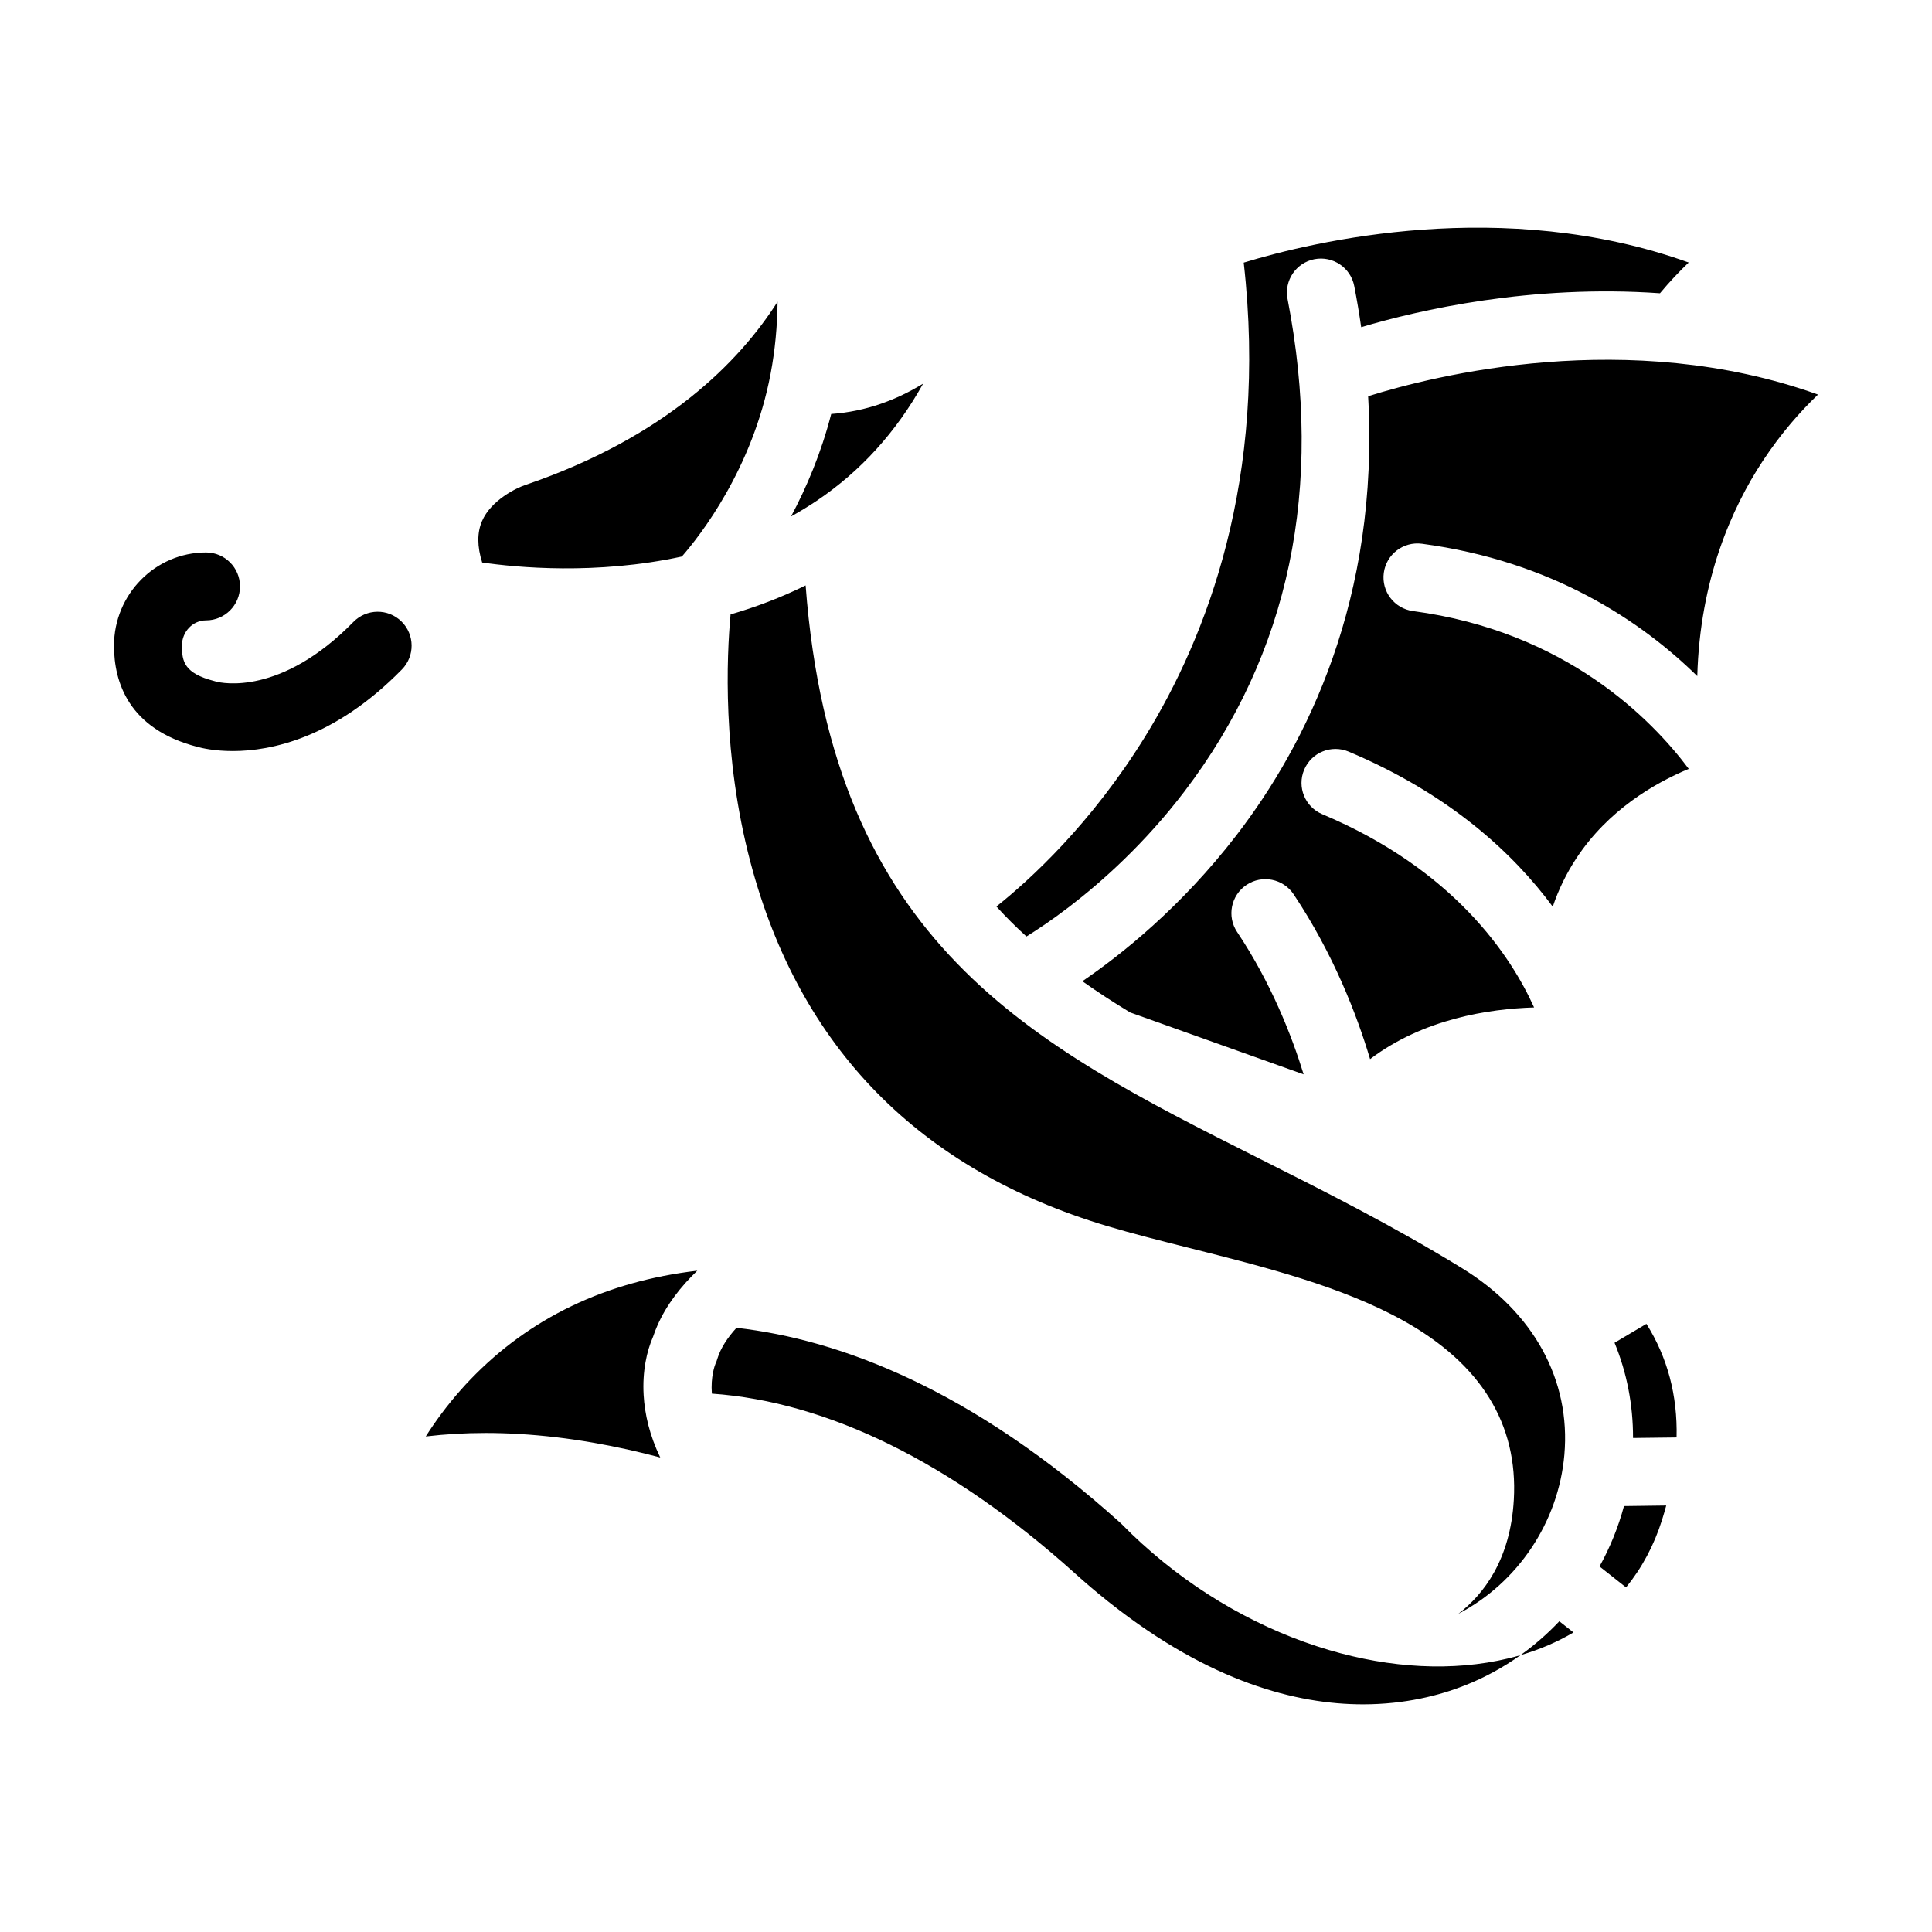 <svg id="Layer_1" enable-background="new 0 0 512 512" height="512" viewBox="0 0 512 512" width="512" xmlns="http://www.w3.org/2000/svg"><path d="m414.57 385.556c-1.58 17.92-12.4 33.92-28.08 42.11 6.68-5.14 13.79-14.32 14.69-30.25 1.13-20-8.69-35.93-29.17-47.37-16.34-9.12-36.89-14.3-56.76-19.31-7.78-1.96-15.12-3.81-21.81-5.81-49.77-14.88-81.58-47.31-94.55-96.39-7.5-28.35-6.32-54.53-5.28-65.71 6.63-1.93 13.32-4.44 19.89-7.69 7.18 95.03 59.79 121.5 120.25 151.9 17.41 8.75 35.41 17.8 53.73 29.06 18.96 11.64 28.83 29.67 27.09 49.46zm-194.29-275.85c-2.69 10.45-6.59 19.57-10.64 27.15 2.3-1.27 4.56-2.65 6.79-4.14 11.65-7.84 21.07-18.22 28.21-31.05-6.97 4.28-15.09 7.39-24.36 8.04zm-80.67 18.69c-.09.03-.19.06-.28.09-2.36.76-9.18 4.02-11.59 9.61-1.32 3.04-1.3 6.72.04 10.97 9.01 1.31 30.16 3.36 52.92-1.58 4.79-5.49 18.72-23.19 23.51-48.39.02-.07.03-.14.04-.22 1.14-6.04 1.74-12.35 1.82-18.92-10.14 15.94-29.58 35.76-66.46 48.44zm189.99-58.8c6.48 57.33-9.87 99.29-26.15 125.64-14.26 23.09-30.45 37.88-39.39 45 2.521 2.78 5.18 5.43 7.96 7.94 2.66-1.64 6.63-4.26 11.35-7.87 8.72-6.69 20.04-16.8 30.53-30.57 27.82-36.54 37.02-80.45 27.32-130.5-.95-4.88 2.24-9.6 7.12-10.55 4.89-.94 9.61 2.25 10.55 7.12.72 3.69 1.33 7.33 1.84 10.9 15.31-4.55 45-11.39 79.18-8.99 2.61-3.13 5.2-5.84 7.61-8.15-49.08-17.61-99.35-5.63-117.92.03zm-155.4 281.72c2.41-5.53 6.25-10.41 10.59-14.57-24.27 2.84-44.46 12.52-60.16 28.87-.82.85-1.61 1.7-2.35 2.55-.01.01-.02.01-.02.01-3.87 4.35-6.98 8.64-9.43 12.5 5.13-.61 10.42-.92 15.84-.92 2.95 0 5.88.09 8.78.26h.01c13.48.78 26.32 3.25 37.51 6.23-2.82-5.85-4.11-11.48-4.4-16.54-.36-6.26.81-11.65 2.52-15.51.33-.98.69-1.94 1.11-2.88zm188.37-246.31c3.01 53.8-16.41 92.31-34.86 116.3-14.78 19.22-30.79 31.87-40.87 38.73 4.04 2.87 8.27 5.61 12.65 8.26l.01.01c10.5 3.76 27.56 9.85 45.98 16.41-3.13-10.2-8.58-24.17-17.63-37.73-2.76-4.13-1.64-9.72 2.5-12.48 4.13-2.76 9.72-1.64 12.48 2.49 10.61 15.91 16.8 32.07 20.26 43.68 14.13-10.69 31.51-13.33 43.46-13.69-6.12-13.59-21.15-36.49-56.12-51.21-4.59-1.93-6.74-7.2-4.81-11.79 1.93-4.58 7.2-6.73 11.79-4.8 26.75 11.26 43.6 26.93 54.09 41.09 1.53-4.55 3.63-8.85 6.29-12.88 8.4-12.72 20.65-19.84 29.75-23.64-9.82-13.13-32.58-36.43-73.09-41.82-4.92-.66-8.39-5.18-7.73-10.11.65-4.92 5.18-8.38 10.11-7.73 34.68 4.61 58.27 20.66 72.97 35.08.71-25.62 9.14-44.54 17.36-57.02 4.86-7.39 10.07-13.22 14.63-17.59-50.26-18.03-101.79-5.03-119.22.44zm37.14 334.49c-14.76 3.54-31.24 2.58-47.5-2.22-17.58-5.18-34.89-14.84-49.52-28.15-.01 0-.01 0-.02-.01-1.84-1.67-3.63-3.4-5.38-5.18-.1-.1-.2-.2-.3-.29-.03-.03-.07-.07-.11-.1-39.49-35.54-74.42-48.56-101.7-51.66-2.37 2.59-4.2 5.36-5.08 8.22-.16.51-.22.74-.45 1.19-.24.59-1.34 3.56-1 8.03 30.76 2.15 63.53 18.28 95.96 47.39 0 .01.01.01.02.02.07.06.14.13.21.19 2.9 2.61 5.76 5.04 8.59 7.29l.03.03c.25.2.5.4.75.59.04.04.09.07.13.1 26.27 20.73 49.17 26.74 66.88 26.73 11.2 0 20.33-2.39 26.92-4.99 5.29-2.08 10.25-4.8 14.8-8.04-1.06.31-2.14.6-3.23.86zm36.61-88.66-8.45 5.01c3.25 7.91 4.92 16.4 4.9 25.24l11.54-.14c.27-11.13-2.4-21.19-7.99-30.11zm-5.95 48.29c-1.51 5.61-3.69 10.98-6.48 16l7.03 5.55c4.2-5.15 7.42-11.15 9.54-17.89.4-1.28.77-2.55 1.11-3.81zm-17.13 30.53c-3.13 3.31-6.58 6.32-10.3 8.98 5.1-1.48 9.8-3.51 14.05-6.02zm-306.86-264.97c-3.55-3.48-9.25-3.41-12.73.14-19.23 19.64-34.89 16.19-36.35 15.81-.2-.07-.2-.06-.46-.13-8.01-2.06-8.63-5.19-8.63-9.39 0-3.7 2.87-6.71 6.39-6.71 4.97 0 9-4.03 9-9s-4.03-9-9-9c-13.45 0-24.39 11.09-24.39 24.71 0 9.62 3.83 22.08 22.06 26.8 1.19.33 4.53 1.12 9.41 1.12 10.18 0 27.03-3.43 44.83-21.62 3.48-3.55 3.42-9.25-.13-12.73z"/></svg>